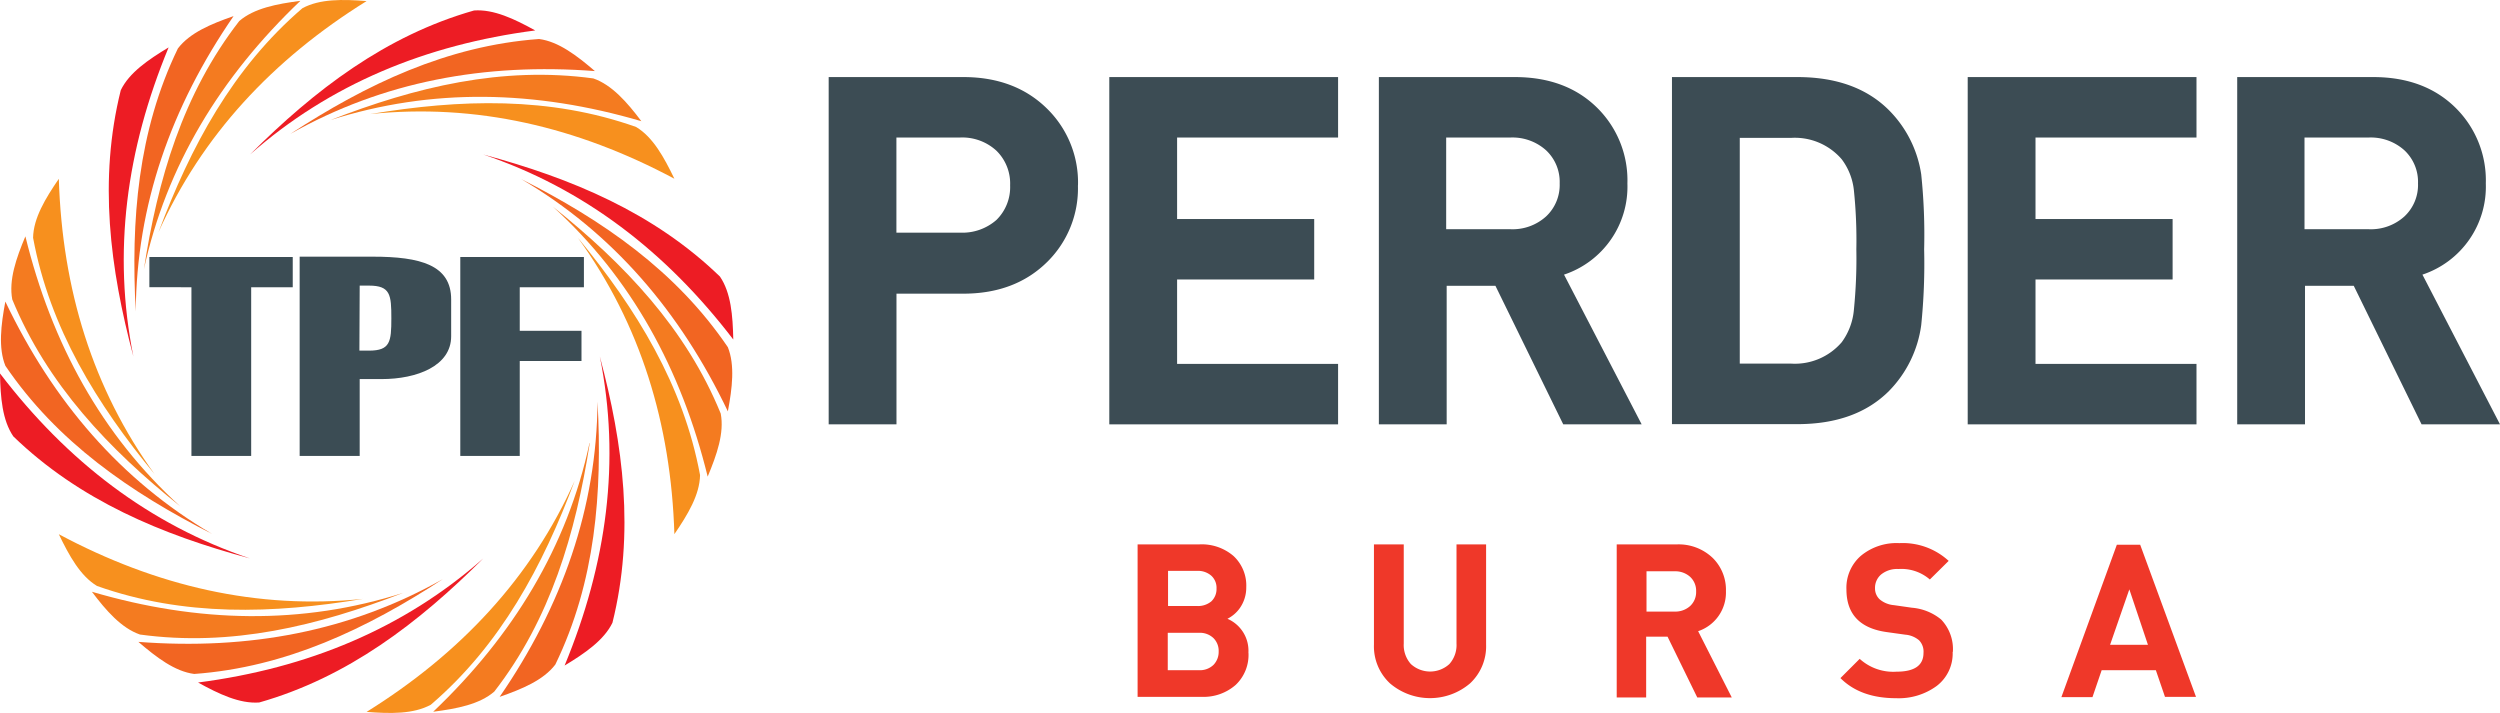 <svg id="Layer_1" data-name="Layer 1" xmlns="http://www.w3.org/2000/svg" viewBox="0 0 350.65 100"><defs><style>.cls-1,.cls-2{fill:#3c4c54;}.cls-1,.cls-3,.cls-5,.cls-6,.cls-7,.cls-8{fill-rule:evenodd;}.cls-3,.cls-4{fill:#ef3829;}.cls-5{fill:#ed1c24;}.cls-6{fill:#f47b20;}.cls-7{fill:#f26522;}.cls-8{fill:#f7901e;}.cls-9{fill:#3b4c54;}</style></defs><title>bursa</title><path class="cls-1" d="M144.12,28a6.44,6.44,0,0,0-1.92-4.86,7.07,7.07,0,0,0-5.13-1.85h-8.9V34.63h8.9a7.24,7.24,0,0,0,5.13-1.78A6.44,6.44,0,0,0,144.12,28m9.51,0a14.47,14.47,0,0,1-4.24,10.67q-4.52,4.52-11.84,4.52h-9.37V61.52h-9.51V12.81h18.88q7.32,0,11.84,4.52A14.48,14.48,0,0,1,153.64,28Z" transform="translate(-2.44 -2)"/><polyline class="cls-2" points="187.68 59.52 155.59 59.52 155.59 10.81 187.68 10.81 187.68 19.29 165.1 19.29 165.1 30.72 184.33 30.72 184.33 39.2 165.1 39.2 165.1 51.04 187.68 51.04 187.68 59.52"/><path class="cls-1" d="M221.2,27.72a6.06,6.06,0,0,0-1.92-4.65,7.05,7.05,0,0,0-5-1.78h-9V34.15h9a7,7,0,0,0,5-1.78,6.05,6.05,0,0,0,1.92-4.65m11.5,33.8h-11l-9.51-19.43h-6.84V61.52h-9.51V12.81H214.9q7.25,0,11.63,4.38a14.28,14.28,0,0,1,4.17,10.54,13,13,0,0,1-8.89,12.79Z" transform="translate(-2.44 -2)"/><path class="cls-1" d="M262.81,37a67.6,67.6,0,0,0-.34-8.28,8.75,8.75,0,0,0-1.71-4.38,8.67,8.67,0,0,0-7.12-3h-7.18V53h7.18a8.66,8.66,0,0,0,7.12-3,9,9,0,0,0,1.71-4.58,72.19,72.19,0,0,0,.34-8.49m9.51,0a85,85,0,0,1-.41,10.67,16.28,16.28,0,0,1-4.52,9.24q-4.65,4.65-12.86,4.65H236.95V12.81h17.58q8.21,0,12.86,4.65a16.13,16.13,0,0,1,4.52,9A81.47,81.47,0,0,1,272.32,37Z" transform="translate(-2.44 -2)"/><polyline class="cls-2" points="308.08 59.52 275.99 59.52 275.99 10.81 308.08 10.81 308.08 19.29 285.5 19.29 285.5 30.72 304.73 30.72 304.73 39.2 285.5 39.2 285.5 51.04 308.08 51.04 308.08 59.52"/><path class="cls-1" d="M341.59,27.72a6.06,6.06,0,0,0-1.92-4.65,7.05,7.05,0,0,0-5-1.78h-9V34.15h9a7,7,0,0,0,5-1.78,6.05,6.05,0,0,0,1.92-4.65m11.5,33.8h-11l-9.51-19.43h-6.84V61.52h-9.51V12.81H335.3q7.25,0,11.63,4.38a14.29,14.29,0,0,1,4.17,10.54,13,13,0,0,1-8.89,12.79Z" transform="translate(-2.44 -2)"/><path class="cls-3" d="M173.37,93.37a2.52,2.52,0,0,0-.72-1.86,2.74,2.74,0,0,0-2.07-.75h-4.35V96h4.35a2.74,2.74,0,0,0,2.07-.75,2.62,2.62,0,0,0,.72-1.89m-.3-8.83a2.29,2.29,0,0,0-.72-1.77,2.84,2.84,0,0,0-2-.69h-4.08V87h4.08a2.91,2.91,0,0,0,2-.66A2.38,2.38,0,0,0,173.07,84.55Zm4.48,9a5.79,5.79,0,0,1-1.8,4.54A6.82,6.82,0,0,1,171,99.74H162V78.36h8.59A6.82,6.82,0,0,1,175.47,80a5.65,5.65,0,0,1,1.77,4.38,5,5,0,0,1-.9,2.91,4.74,4.74,0,0,1-1.74,1.5A4.88,4.88,0,0,1,177.54,93.59Z" transform="translate(-2.44 -2)"/><path class="cls-4" d="M210.88,92.41a7.1,7.1,0,0,1-2.25,5.44,8.65,8.65,0,0,1-11.23,0,7.1,7.1,0,0,1-2.25-5.44V78.36h4.18v13.9a4,4,0,0,0,1,2.88,4,4,0,0,0,5.4,0,4,4,0,0,0,1-2.88V78.36h4.15V92.41" transform="translate(-2.44 -2)"/><path class="cls-3" d="M240.34,84.91a2.66,2.66,0,0,0-.84-2,3.1,3.1,0,0,0-2.19-.78h-3.93v5.65h3.93a3.1,3.1,0,0,0,2.19-.78,2.66,2.66,0,0,0,.84-2m5,14.83h-4.84l-4.17-8.53h-3v8.53H229.2V78.36h8.38a6.9,6.9,0,0,1,5.11,1.92,6.27,6.27,0,0,1,1.83,4.63,5.72,5.72,0,0,1-3.9,5.62Z" transform="translate(-2.44 -2)"/><path class="cls-4" d="M276.32,93.44a5.71,5.71,0,0,1-2.25,4.78,9,9,0,0,1-5.68,1.71q-5,0-7.81-2.82l2.7-2.7a7,7,0,0,0,5.17,1.8q3.78,0,3.78-2.64a2.27,2.27,0,0,0-.63-1.77,3.41,3.41,0,0,0-1.92-.78l-2.58-.36q-5.68-.78-5.68-6a5.94,5.94,0,0,1,2-4.68,7.84,7.84,0,0,1,5.43-1.8,9.52,9.52,0,0,1,6.91,2.49l-2.64,2.61a6.08,6.08,0,0,0-4.39-1.47,3.57,3.57,0,0,0-2.46.78,2.46,2.46,0,0,0-.84,1.92,2.07,2.07,0,0,0,.66,1.56,3.57,3.57,0,0,0,2,.81l2.52.36a7.4,7.4,0,0,1,4.09,1.65,6,6,0,0,1,1.65,4.53" transform="translate(-2.44 -2)"/><path class="cls-3" d="M303.71,92.44l-2.61-7.78-2.7,7.78h5.32m6.73,7.3h-4.35L304.82,96h-7.6l-1.29,3.78h-4.36l7.78-21.38h3.27Z" transform="translate(-2.44 -2)"/><path class="cls-5" d="M70.22,80.33c-11.17,9.85-24.64,15.4-40,17.4,2.93,1.62,5.84,3,8.58,2.8C51.2,97,61.15,89.38,70.22,80.33M86.57,52c2.94,14.6,1,29-4.94,43.35,2.87-1.73,5.52-3.56,6.71-6C91.47,76.79,89.88,64.38,86.57,52ZM70.22,23.67c14.12,4.75,25.66,13.64,35.07,25.95-.07-3.35-.32-6.56-1.87-8.83C94.14,31.82,82.59,27,70.22,23.67Zm-32.71,0c11.17-9.85,24.64-15.4,40-17.4-2.93-1.62-5.84-3-8.58-2.8C56.53,7,46.57,14.62,37.51,23.67ZM21.15,52c-2.94-14.6-1-29,4.94-43.35-2.87,1.73-5.53,3.55-6.71,6C16.25,27.21,17.85,39.62,21.15,52ZM37.51,80.33C23.39,75.58,11.84,66.69,2.44,54.38c.06,3.35.32,6.56,1.87,8.83C13.59,72.18,25.14,77,37.51,80.33Z" transform="translate(-2.44 -2)"/><path class="cls-6" d="M59,85.15C44.77,89.69,30.2,89.37,15.33,85c2,2.66,4.14,5.1,6.74,6C34.85,92.75,47,89.8,59,85.15m26.16-21C83.17,76.83,79.65,88.84,71.77,99c-2.08,1.8-5.25,2.4-8.57,2.83C74.39,91.17,82,78.72,85.12,64.16ZM80,31c11,10,18,22.79,21.7,37.85,1.29-3.09,2.35-6.14,1.83-8.84C98.66,48.08,90,39,80,31ZM48.77,18.85C63,14.31,77.52,14.63,92.4,19c-2-2.66-4.14-5.1-6.74-6C72.87,11.25,60.71,14.2,48.77,18.85Zm-26.16,21C24.55,27.17,28.07,15.16,36,4.95c2.08-1.79,5.25-2.4,8.57-2.83C33.33,12.83,25.77,25.28,22.61,39.83ZM27.7,73c-11-10-18-22.79-21.7-37.85C4.71,38.23,3.65,41.28,4.16,44,9.07,55.92,17.71,65,27.7,73Z" transform="translate(-2.44 -2)"/><path class="cls-7" d="M64.58,83.21c-13,7.35-27.28,10-42.73,8.82,2.54,2.18,5.1,4.14,7.83,4.5,12.87-.94,24.17-6.32,34.9-13.32M86.25,58.33c.69,12.79-.29,25.27-5.92,36.88-1.67,2.19-4.65,3.43-7.81,4.53C81.29,87,86.14,73.22,86.25,58.33ZM75.53,27.11c12.84,7.54,22.32,18.61,29,32.59.62-3.29,1-6.49,0-9C97.27,40,87,32.91,75.53,27.11ZM43.15,20.79c13-7.35,27.28-10,42.73-8.82-2.54-2.18-5.1-4.14-7.83-4.5C65.17,8.41,53.88,13.79,43.15,20.79ZM21.48,45.68c-.69-12.79.29-25.27,5.91-36.88C29.06,6.61,32,5.37,35.2,4.26,26.43,17,21.59,30.78,21.48,45.68ZM32.19,76.89C19.35,69.34,9.87,58.28,3.19,44.3c-.62,3.29-1,6.49,0,9C10.45,64,20.77,71.09,32.19,76.89Z" transform="translate(-2.44 -2)"/><path class="cls-8" d="M53.36,86c-14.82,1.53-29-1.77-42.67-9.07,1.45,3,3,5.84,5.36,7.26C28.21,88.5,40.72,88.1,53.36,86M83.05,69.43C77,83,67,93.67,53.86,101.85c3.34.26,6.56.32,9-1C72.65,92.46,78.56,81.43,83.05,69.43Zm.5-34c8.73,12.07,13,26,13.48,41.49,1.89-2.76,3.55-5.53,3.6-8.28C98.29,56,91.69,45.33,83.56,35.43ZM54.36,18c14.82-1.53,29,1.77,42.67,9.07-1.45-3-3-5.84-5.37-7.26C79.51,15.5,67,15.9,54.36,18ZM24.67,34.57C30.75,21,40.7,10.33,53.86,2.15c-3.34-.26-6.56-.32-9,1C35.08,11.54,29.17,22.57,24.67,34.57Zm-.5,34c-8.73-12.07-13-26-13.48-41.49C8.8,29.84,7.13,32.6,7.08,35.35,9.43,48,16,58.67,24.17,68.56Z" transform="translate(-2.44 -2)"/><path class="cls-9" d="M75.34,65.95V52.63H84V48.4H75.34V42.29h9V38.05H67V65.95h8.38m-22.49,0V55.17h3.08c4.95,0,9.75-1.84,9.75-6V44c0-4.82-4.29-6-11-6H44.47V65.95Zm0-23.89h1.31c3,0,3.13,1.29,3.13,4.58s-.15,4.54-3.13,4.54H52.85Zm-23.6.23V65.95h8.38V42.29H43.5V38.05H23.39v4.23Z" transform="translate(-2.44 -2)"/></svg>